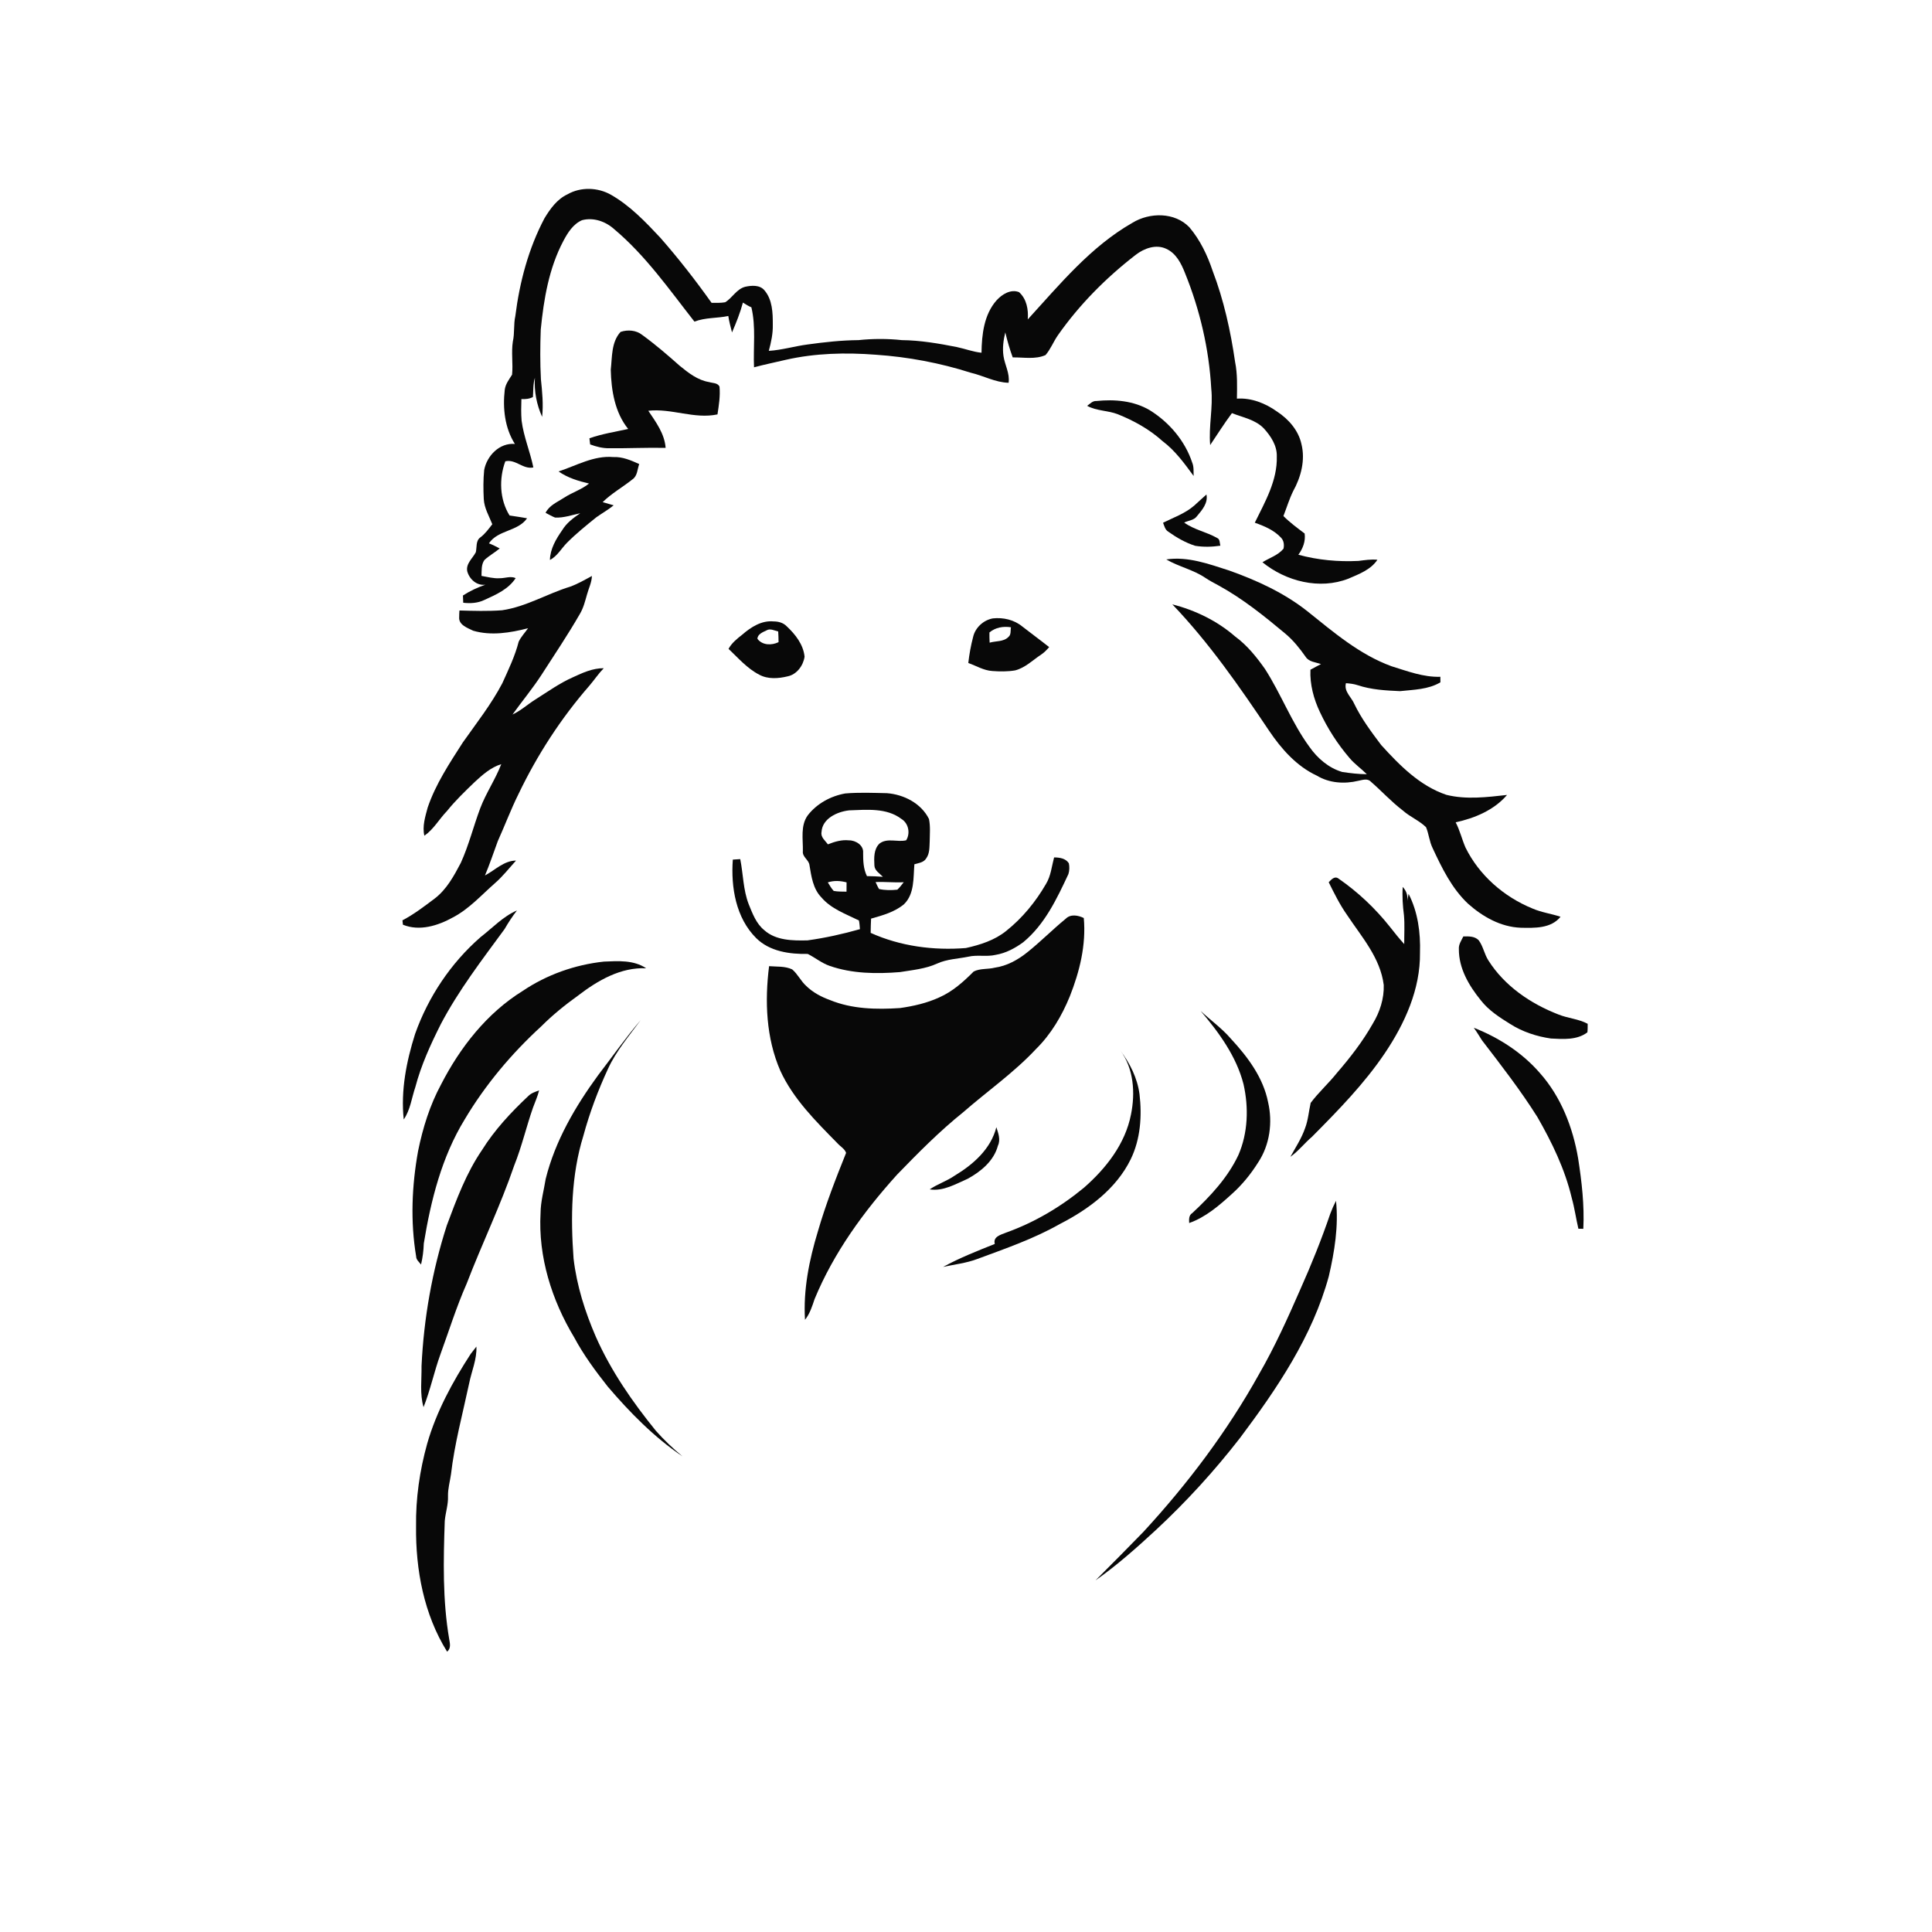 <ns0:svg xmlns:ns0="http://www.w3.org/2000/svg" width="1024pt" height="1024pt" viewBox="0 0 1024 1024" version="1.1">
<ns0:g id="#ffffffff">
<ns0:path fill="#ffffff" opacity="0" d=" M 0.00 0.00 L 1024.00 0.00 L 1024.00 1024.00 L 0.00 1024.00 L 0.00 0.00 M 300.83 102.97 C 295.31 105.52 291.63 110.64 288.58 115.70 C 280.10 131.75 275.39 149.56 273.14 167.50 C 272.14 171.95 272.83 176.56 271.82 181.00 C 270.92 186.82 271.99 192.75 271.41 198.59 C 269.84 201.11 267.90 203.54 267.53 206.60 C 266.40 216.39 267.52 226.82 272.90 235.30 C 264.75 234.60 258.05 241.56 256.62 249.12 C 256.11 254.23 256.15 259.38 256.41 264.51 C 256.66 269.29 259.20 273.50 260.93 277.85 C 259.02 280.30 257.19 282.87 254.69 284.76 C 252.04 286.55 252.83 290.04 252.19 292.71 C 250.48 295.96 246.80 298.80 247.66 302.85 C 248.85 307.06 252.72 310.52 257.27 309.91 C 253.10 311.35 249.08 313.22 245.37 315.63 C 245.41 316.90 245.46 318.19 245.52 319.47 C 249.34 319.91 253.27 319.68 256.78 317.97 C 262.90 315.20 269.54 312.26 273.32 306.41 C 270.58 305.19 267.74 306.50 264.93 306.47 C 261.63 306.71 258.43 305.78 255.21 305.24 C 255.32 302.41 255.01 299.27 256.75 296.83 C 259.23 294.50 262.26 292.88 264.86 290.69 C 262.99 289.71 261.12 288.74 259.15 287.98 C 263.93 280.82 274.46 281.76 279.36 274.70 C 276.28 274.12 273.18 273.71 270.08 273.22 C 264.80 264.78 264.40 253.71 267.84 244.49 C 273.32 243.23 277.21 248.92 282.69 247.75 C 280.98 239.40 277.55 231.47 276.46 222.98 C 276.14 219.16 276.23 215.32 276.35 211.50 C 278.46 211.63 280.56 211.44 282.46 210.44 C 282.70 207.04 282.50 203.54 283.51 200.24 C 283.03 207.33 284.43 214.48 287.34 220.94 C 288.06 214.33 287.38 207.65 286.70 201.05 C 286.23 192.28 286.29 183.48 286.61 174.70 C 288.20 158.57 290.94 142.13 298.62 127.66 C 300.92 123.31 303.80 118.73 308.50 116.70 C 314.57 115.10 320.95 117.35 325.52 121.45 C 342.19 135.44 354.73 153.46 368.07 170.47 C 373.82 168.22 380.07 168.75 386.02 167.48 C 386.44 170.43 387.26 173.30 387.98 176.19 C 390.21 171.03 392.31 165.81 393.76 160.37 C 395.22 161.27 396.65 162.23 398.25 162.88 C 400.74 173.30 399.17 184.09 399.65 194.68 C 405.20 193.18 410.84 192.05 416.44 190.72 C 432.07 187.16 448.26 186.78 464.18 188.01 C 481.27 189.17 498.23 192.36 514.55 197.56 C 521.28 199.13 527.56 202.71 534.58 202.88 C 535.30 197.90 532.58 193.49 531.87 188.70 C 531.25 184.51 531.83 180.24 532.83 176.16 C 533.88 180.65 535.18 185.09 536.76 189.43 C 542.52 189.34 548.74 190.62 554.16 188.19 C 556.84 185.08 558.32 181.15 560.64 177.79 C 572.06 161.48 586.26 147.19 601.99 135.04 C 606.44 131.61 612.70 129.32 618.10 131.86 C 623.38 134.23 626.09 139.67 628.10 144.78 C 635.98 164.23 640.82 185.00 641.99 205.96 C 643.04 215.93 640.53 225.89 641.42 235.89 C 645.24 230.23 648.86 224.44 652.95 218.97 C 658.75 221.26 665.37 222.39 669.88 227.08 C 673.57 231.16 676.91 236.20 676.73 241.94 C 677.09 254.66 670.48 266.00 665.07 277.05 C 670.12 278.81 675.31 281.01 679.01 285.02 C 680.48 286.56 680.72 288.80 680.29 290.82 C 677.41 294.31 672.86 295.66 669.13 298.01 C 681.58 308.13 699.44 312.69 714.72 306.69 C 720.31 304.27 726.53 301.99 730.06 296.69 C 726.67 296.35 723.32 296.89 719.98 297.30 C 709.29 297.83 698.49 296.84 688.16 294.02 C 690.57 290.72 692.04 286.91 691.49 282.77 C 687.61 279.84 683.68 276.96 680.24 273.51 C 681.95 269.12 683.31 264.59 685.38 260.35 C 689.55 252.85 691.92 243.86 689.79 235.37 C 688.21 228.10 682.95 222.13 676.86 218.14 C 670.71 213.74 663.25 210.77 655.59 211.29 C 655.69 204.80 655.92 198.25 654.63 191.86 C 652.24 175.39 648.64 159.03 642.69 143.47 C 639.93 135.22 636.08 127.18 630.43 120.50 C 622.69 112.37 609.36 112.48 600.21 118.09 C 578.07 130.73 561.70 150.74 544.74 169.29 C 545.15 164.12 544.15 158.41 540.10 154.83 C 535.68 153.12 531.10 155.99 528.20 159.18 C 521.53 166.72 520.36 177.30 520.22 186.96 C 515.74 186.50 511.51 184.86 507.13 183.94 C 497.50 182.04 487.79 180.38 477.96 180.27 C 470.35 179.46 462.65 179.47 455.04 180.27 C 445.99 180.35 436.99 181.34 428.04 182.58 C 421.14 183.48 414.44 185.54 407.48 185.96 C 408.72 181.42 409.72 176.76 409.60 172.03 C 409.62 165.81 409.42 158.83 405.16 153.86 C 402.70 150.94 398.44 151.26 395.08 151.97 C 390.42 153.11 388.22 157.86 384.34 160.21 C 381.96 160.63 379.54 160.50 377.15 160.51 C 368.66 148.58 359.65 137.01 349.99 126.00 C 342.08 117.56 333.97 109.03 323.84 103.24 C 316.91 99.29 307.81 98.97 300.83 102.97 M 328.91 175.92 C 323.95 181.36 324.49 189.17 323.72 195.99 C 323.97 206.89 325.89 218.66 332.95 227.36 C 326.08 228.88 319.06 229.94 312.41 232.31 C 312.54 233.39 312.67 234.47 312.79 235.55 C 316.06 236.76 319.48 237.66 322.99 237.57 C 332.93 237.68 342.86 237.17 352.80 237.39 C 352.25 229.88 347.65 223.73 343.62 217.71 C 355.92 216.31 368.02 222.27 380.28 219.64 C 381.02 214.76 381.82 209.84 381.35 204.89 C 380.30 202.82 377.72 203.11 375.82 202.50 C 369.78 201.52 364.83 197.60 360.22 193.84 C 353.82 188.16 347.32 182.55 340.39 177.52 C 337.20 174.96 332.67 174.64 328.91 175.92 M 576.21 215.10 C 581.25 217.87 587.21 217.50 592.49 219.57 C 601.09 223.02 609.31 227.59 616.21 233.84 C 622.88 238.83 627.77 245.64 632.65 252.28 C 632.55 249.94 632.84 247.51 631.93 245.29 C 628.12 233.69 619.74 223.85 609.43 217.44 C 600.90 212.38 590.79 211.56 581.11 212.54 C 579.07 212.40 577.72 214.05 576.21 215.10 M 296.05 249.87 C 300.88 253.26 306.52 254.96 312.20 256.29 C 308.22 259.52 303.22 261.01 298.97 263.80 C 295.44 266.13 291.14 267.79 289.17 271.81 C 290.85 272.64 292.46 273.66 294.23 274.33 C 298.77 274.54 303.14 272.97 307.53 272.03 C 303.90 274.50 300.28 277.17 297.98 281.00 C 294.70 285.69 291.61 290.91 291.47 296.80 C 295.41 294.78 297.54 290.65 300.59 287.60 C 305.44 282.75 310.78 278.43 316.12 274.13 C 319.15 272.00 322.38 270.17 325.26 267.83 C 323.31 267.26 321.36 266.69 319.42 266.14 C 324.16 261.47 330.02 258.24 335.18 254.10 C 337.89 252.29 337.78 248.74 338.79 245.96 C 334.44 243.99 329.90 242.01 325.01 242.25 C 314.70 241.36 305.53 246.78 296.05 249.87 M 632.94 267.99 C 628.15 272.15 622.06 274.27 616.45 277.06 C 617.10 278.76 617.52 280.77 619.21 281.80 C 623.58 284.91 628.31 287.64 633.44 289.28 C 637.86 290.01 642.38 289.89 646.81 289.23 C 646.41 287.77 646.72 285.73 645.00 285.09 C 639.43 281.91 632.89 280.79 627.64 276.97 C 629.88 275.86 632.82 275.80 634.39 273.61 C 637.12 270.32 640.34 266.72 639.45 262.09 C 637.23 264.00 635.14 266.06 632.94 267.99 M 618.15 296.51 C 624.71 300.35 632.39 301.92 638.73 306.19 C 640.97 307.69 643.35 308.97 645.73 310.23 C 658.56 317.24 669.99 326.44 681.17 335.78 C 685.39 339.29 688.84 343.61 691.99 348.08 C 693.74 350.87 697.34 350.96 700.15 351.98 C 698.26 352.94 696.41 353.96 694.56 354.97 C 694.21 362.76 696.29 370.48 699.62 377.48 C 703.71 386.21 708.98 394.41 715.26 401.73 C 717.96 404.97 721.47 407.36 724.44 410.34 C 720.08 410.33 715.73 409.81 711.44 409.17 C 704.26 407.09 698.27 401.90 694.04 395.87 C 684.62 383.03 679.05 367.94 670.48 354.59 C 665.97 348.19 661.00 342.01 654.64 337.34 C 645.12 329.05 633.54 323.46 621.36 320.31 C 640.86 340.70 657.00 363.96 672.66 387.33 C 679.17 396.98 687.26 406.15 698.00 411.13 C 704.53 415.08 712.62 415.61 719.92 413.84 C 722.07 413.43 724.80 412.40 726.56 414.29 C 732.31 419.28 737.45 424.96 743.53 429.58 C 747.31 432.95 752.20 434.90 755.82 438.42 C 757.34 442.01 757.58 446.08 759.37 449.62 C 764.27 460.12 769.49 470.88 778.05 478.95 C 785.81 485.86 795.40 491.33 806.01 491.72 C 813.30 491.88 822.07 492.19 827.12 485.90 C 822.21 484.27 817.01 483.61 812.25 481.53 C 797.11 475.36 783.93 463.89 776.70 449.12 C 774.83 444.75 773.75 440.07 771.53 435.84 C 781.67 433.64 791.87 429.38 798.77 421.34 C 788.15 422.51 777.13 423.90 766.61 421.28 C 752.53 416.54 741.80 405.61 732.05 394.87 C 726.83 387.94 721.58 380.93 717.80 373.08 C 716.22 369.35 712.24 366.60 713.37 362.10 C 715.47 362.26 717.58 362.49 719.60 363.16 C 726.82 365.57 734.50 365.99 742.04 366.32 C 749.26 365.53 757.04 365.49 763.45 361.64 C 763.45 360.66 763.43 359.68 763.42 358.71 C 754.48 359.01 745.96 355.73 737.55 353.13 C 720.67 346.99 706.82 335.09 692.99 324.01 C 680.65 314.24 666.19 307.61 651.44 302.37 C 640.68 298.93 629.65 294.81 618.15 296.51 M 302.19 310.95 C 289.99 314.67 278.83 321.62 266.05 323.46 C 258.55 324.01 251.03 323.78 243.52 323.57 C 243.43 324.73 243.38 325.89 243.38 327.05 C 242.99 331.22 247.79 332.81 250.82 334.30 C 260.34 337.07 270.46 335.40 279.88 332.98 C 278.24 335.35 276.18 337.47 274.92 340.09 C 272.96 347.77 269.49 354.93 266.24 362.13 C 260.39 373.28 252.57 383.22 245.33 393.48 C 238.28 404.49 230.91 415.55 226.68 428.01 C 225.39 432.84 223.75 437.92 224.92 442.95 C 229.88 439.53 232.77 434.12 236.90 429.87 C 241.33 424.34 246.47 419.44 251.55 414.52 C 255.73 410.67 260.13 406.72 265.68 405.02 C 262.57 413.10 257.58 420.33 254.51 428.45 C 250.93 438.02 248.48 448.01 244.24 457.33 C 240.59 464.27 236.72 471.44 230.35 476.28 C 224.87 480.39 219.40 484.61 213.31 487.79 C 213.37 488.37 213.50 489.54 213.56 490.12 C 222.39 493.72 232.18 490.63 240.12 486.21 C 248.63 481.75 255.08 474.48 262.21 468.21 C 266.40 464.60 269.80 460.20 273.51 456.12 C 267.10 456.18 262.40 461.17 257.04 464.02 C 259.57 458.06 261.58 451.91 263.83 445.84 C 267.57 437.57 270.75 429.05 274.79 420.90 C 284.72 400.17 297.32 380.70 312.44 363.37 C 315.02 360.35 317.22 357.02 320.00 354.17 C 314.23 354.12 308.88 356.53 303.76 358.92 C 296.65 362.04 290.34 366.61 283.80 370.72 C 279.69 373.30 276.07 376.64 271.64 378.71 C 276.65 371.73 282.16 365.10 286.87 357.89 C 293.80 347.12 300.96 336.50 307.35 325.39 C 309.24 322.22 310.12 318.62 311.12 315.11 C 312.00 311.83 313.64 308.72 313.72 305.27 C 309.96 307.33 306.23 309.48 302.19 310.95 M 526.26 327.76 C 521.25 328.64 516.86 332.68 515.75 337.68 C 514.57 342.18 513.74 346.77 513.22 351.40 C 517.43 352.89 521.40 355.38 525.95 355.65 C 529.98 355.95 534.06 355.99 538.05 355.32 C 543.39 353.94 547.35 349.90 551.83 346.94 C 553.47 345.89 554.78 344.43 556.08 342.99 C 551.39 339.25 546.54 335.73 541.82 332.04 C 537.53 328.49 531.72 327.17 526.26 327.76 M 393.41 336.38 C 390.65 338.54 387.85 340.77 386.14 343.91 C 391.28 348.77 396.01 354.29 402.40 357.59 C 406.98 360.08 412.50 359.68 417.40 358.49 C 422.30 357.53 425.76 352.77 426.44 348.06 C 425.81 341.64 421.54 336.19 416.94 331.92 C 415.14 330.06 412.53 329.35 410.01 329.37 C 403.69 328.73 397.97 332.40 393.41 336.38 M 447.99 420.55 C 440.29 421.92 432.95 425.91 428.12 432.15 C 424.16 437.66 425.67 444.77 425.54 451.09 C 425.12 454.25 428.76 455.68 429.05 458.63 C 430.04 464.58 430.93 471.12 435.35 475.63 C 440.53 481.74 448.29 484.41 455.24 487.86 C 455.59 489.37 455.63 490.93 455.78 492.48 C 446.66 495.06 437.38 497.13 428.00 498.42 C 420.19 498.60 411.22 498.53 405.06 492.99 C 400.76 489.50 398.83 484.15 396.81 479.20 C 393.86 471.57 393.94 463.27 392.34 455.35 C 391.02 455.42 389.71 455.51 388.41 455.61 C 387.34 470.24 390.01 486.52 400.83 497.25 C 407.96 504.30 418.51 505.78 428.11 505.60 C 432.08 507.58 435.56 510.52 439.80 511.96 C 451.70 516.09 464.54 516.23 476.97 515.23 C 483.62 514.14 490.52 513.54 496.72 510.70 C 501.90 508.33 507.70 508.20 513.21 507.07 C 517.99 505.94 522.96 507.24 527.75 506.09 C 533.11 505.19 538.01 502.57 542.35 499.39 C 553.74 490.01 560.16 476.35 566.28 463.27 C 566.85 461.43 566.91 459.43 566.51 457.56 C 564.84 454.91 561.55 454.47 558.69 454.45 C 557.42 459.19 557.01 464.26 554.38 468.54 C 548.94 477.96 541.89 486.57 533.37 493.36 C 527.23 498.36 519.53 500.79 511.92 502.48 C 494.82 503.85 477.17 501.54 461.47 494.44 C 461.51 491.92 461.55 489.40 461.69 486.89 C 467.80 485.15 474.20 483.41 479.16 479.24 C 484.76 473.77 484.05 465.26 484.64 458.08 C 486.87 457.43 489.65 457.15 490.93 454.92 C 492.81 452.31 492.59 449.00 492.76 445.96 C 492.81 442.01 493.18 438.00 492.38 434.10 C 488.29 425.79 479.02 421.06 470.05 420.40 C 462.70 420.24 455.33 419.93 447.99 420.55 M 704.24 467.60 C 707.19 473.54 710.14 479.53 713.98 484.97 C 721.70 496.58 731.61 507.68 733.41 522.06 C 733.65 529.28 731.32 536.45 727.59 542.58 C 722.29 551.96 715.67 560.50 708.64 568.63 C 704.25 574.16 698.93 578.89 694.69 584.55 C 693.66 589.01 693.37 593.65 691.72 597.95 C 689.85 603.37 686.68 608.16 683.93 613.14 C 688.22 610.08 691.45 605.86 695.44 602.46 C 709.26 588.53 723.10 574.40 734.09 558.07 C 744.60 542.40 752.86 524.23 752.62 505.01 C 752.97 494.33 751.50 483.37 746.58 473.75 C 746.42 474.69 746.09 476.56 745.92 477.49 C 746.22 474.62 745.41 472.16 743.48 470.10 C 743.14 475.10 743.49 480.14 744.13 485.11 C 744.58 490.19 744.23 495.29 744.27 500.39 C 741.60 497.47 739.14 494.37 736.70 491.26 C 728.91 481.43 719.68 472.72 709.36 465.61 C 707.31 464.15 705.57 466.27 704.24 467.60 M 254.68 496.72 C 238.95 510.44 226.96 528.38 220.00 548.04 C 215.39 562.61 212.36 578.03 213.99 593.34 C 217.51 588.23 218.19 581.90 220.15 576.14 C 223.22 564.50 228.24 553.54 233.63 542.82 C 243.07 524.86 255.49 508.73 267.44 492.42 C 269.41 488.99 271.58 485.69 274.00 482.56 C 266.57 485.76 260.99 491.85 254.68 496.72 M 564.86 486.95 C 557.91 492.63 551.60 499.06 544.59 504.66 C 539.57 508.71 533.70 511.98 527.24 512.89 C 523.57 513.83 519.49 513.17 516.07 514.93 C 510.69 520.34 504.86 525.56 497.80 528.66 C 491.24 531.67 484.14 533.28 477.02 534.29 C 464.57 535.11 451.66 534.86 439.96 530.07 C 435.35 528.39 430.90 526.07 427.37 522.62 C 424.47 520.03 422.86 516.33 419.89 513.81 C 416.08 511.99 411.72 512.43 407.63 512.09 C 405.30 530.63 406.02 550.11 413.56 567.46 C 420.47 582.54 432.47 594.34 443.92 606.01 C 445.40 607.68 447.71 608.87 448.45 611.05 C 442.95 624.74 437.58 638.53 433.48 652.72 C 428.89 667.82 425.68 683.68 426.67 699.52 C 429.23 696.31 430.46 692.39 431.74 688.56 C 441.89 663.97 457.76 642.17 475.51 622.53 C 486.68 611.00 498.00 599.55 510.53 589.49 C 523.34 578.31 537.41 568.52 549.06 556.05 C 557.05 548.19 562.85 538.36 567.05 528.02 C 572.25 514.89 575.72 500.78 574.43 486.57 C 571.47 485.11 567.44 484.34 564.86 486.95 M 775.59 496.34 C 774.57 498.47 773.04 500.56 773.23 503.05 C 773.16 513.27 778.59 522.46 784.85 530.16 C 788.97 535.49 794.73 539.18 800.37 542.70 C 806.89 546.85 814.39 549.34 822.02 550.43 C 828.50 550.77 835.86 551.35 841.34 547.17 C 841.56 545.66 841.46 544.13 841.50 542.63 C 836.67 540.03 831.05 539.74 826.01 537.70 C 811.26 532.00 797.43 522.58 788.87 509.04 C 786.71 505.69 786.12 501.56 783.74 498.36 C 781.63 496.15 778.39 496.26 775.59 496.34 M 277.04 525.21 C 258.05 536.97 243.85 555.15 233.75 574.83 C 227.82 585.79 224.10 597.82 221.61 609.99 C 218.28 628.39 217.47 647.40 220.56 665.91 C 220.58 667.73 222.14 668.90 223.16 670.23 C 224.03 666.56 224.50 662.83 224.62 659.07 C 228.35 636.25 234.10 613.24 246.29 593.33 C 257.23 574.92 271.16 558.38 286.93 543.93 C 292.96 537.89 299.62 532.53 306.54 527.56 C 316.87 519.64 329.01 512.59 342.49 513.21 C 335.87 508.74 327.65 509.35 320.06 509.67 C 304.75 511.32 289.82 516.59 277.04 525.21 M 636.36 535.81 C 646.06 547.24 655.30 559.85 659.08 574.60 C 661.90 586.99 661.48 600.45 656.37 612.21 C 650.71 624.19 641.54 634.01 631.94 642.95 C 630.06 644.12 630.18 646.28 630.29 648.23 C 639.00 645.16 646.14 638.99 652.87 632.87 C 658.36 627.97 663.03 622.22 666.92 615.99 C 673.01 606.76 674.60 594.92 672.12 584.23 C 669.56 571.18 661.31 560.18 652.47 550.63 C 647.69 545.06 641.69 540.79 636.36 535.81 M 316.96 569.96 C 304.84 586.56 294.23 604.73 289.23 624.83 C 288.28 630.86 286.55 636.81 286.51 642.95 C 285.19 666.09 292.45 689.13 304.32 708.82 C 309.30 718.13 315.58 726.65 322.12 734.92 C 333.86 748.67 346.71 761.76 361.76 771.92 C 356.72 767.76 351.96 763.24 347.63 758.35 C 335.19 743.02 323.80 726.59 315.79 708.47 C 310.07 695.26 305.66 681.38 304.00 667.04 C 302.42 645.29 302.69 622.99 309.20 601.98 C 312.51 589.78 316.96 577.92 322.27 566.46 C 326.61 556.99 333.45 549.05 339.55 540.71 C 331.54 550.08 324.46 560.19 316.96 569.96 M 781.14 544.73 C 782.70 546.89 784.08 549.18 785.52 551.44 C 795.70 564.69 805.96 577.93 814.87 592.09 C 822.60 605.55 829.44 619.70 833.04 634.87 C 834.55 640.26 835.30 645.81 836.58 651.25 C 837.44 651.28 838.30 651.29 839.19 651.29 C 839.81 638.78 838.36 626.30 836.44 613.96 C 833.65 597.56 827.38 581.35 816.22 568.79 C 806.85 557.94 794.41 549.95 781.14 544.73 M 593.70 556.64 C 600.94 566.26 601.78 579.28 599.44 590.73 C 596.41 606.29 586.19 619.31 574.50 629.52 C 562.20 639.69 548.25 647.94 533.20 653.32 C 530.45 654.44 526.21 655.46 527.26 659.31 C 517.98 663.03 508.65 666.68 499.87 671.49 C 505.94 670.15 512.18 669.50 518.04 667.27 C 532.87 661.78 547.95 656.59 561.75 648.74 C 576.94 640.98 591.62 630.10 599.29 614.45 C 604.48 603.81 605.33 591.56 603.97 579.96 C 602.84 571.40 598.85 563.47 593.70 556.64 M 279.99 580.94 C 270.84 589.55 262.15 598.84 255.47 609.55 C 247.12 621.75 241.97 635.70 236.83 649.46 C 229.06 673.57 224.63 698.71 223.42 724.00 C 223.55 731.25 222.41 738.74 224.49 745.82 C 228.14 736.66 230.10 726.94 233.48 717.69 C 238.02 705.21 241.97 692.51 247.34 680.36 C 255.41 659.33 265.27 639.01 272.56 617.69 C 276.55 607.73 278.96 597.22 282.49 587.10 C 283.59 584.05 284.97 581.10 285.73 577.94 C 283.70 578.67 281.55 579.35 279.99 580.94 M 505.98 623.12 C 501.82 626.01 496.92 627.55 492.75 630.40 C 500.00 631.51 506.50 627.55 512.89 624.78 C 519.90 620.95 526.78 615.28 528.91 607.25 C 530.44 604.02 529.10 600.58 528.09 597.45 C 525.18 608.98 515.80 617.23 505.98 623.12 M 705.07 643.31 C 700.45 656.86 695.11 670.15 689.27 683.22 C 682.58 698.52 675.71 713.78 667.36 728.26 C 650.51 758.58 629.49 786.48 605.99 811.96 C 597.59 820.57 589.16 829.15 580.63 837.64 C 592.09 829.60 602.54 820.27 612.80 810.79 C 628.88 795.83 643.73 779.55 657.20 762.19 C 676.80 736.09 695.63 708.29 704.30 676.43 C 707.33 663.38 709.52 649.86 708.11 636.45 C 706.96 638.67 705.95 640.97 705.07 643.31 M 249.46 717.63 C 239.86 732.44 231.29 748.15 226.41 765.20 C 222.45 779.43 220.31 794.21 220.52 808.99 C 220.26 832.00 224.67 855.67 236.98 875.42 C 239.11 873.69 238.50 871.05 238.08 868.73 C 234.54 848.07 235.01 827.02 235.73 806.15 C 236.11 801.74 237.63 797.48 237.45 793.01 C 237.35 789.07 238.48 785.27 239.03 781.41 C 240.91 765.16 245.22 749.35 248.62 733.39 C 249.90 726.83 252.83 720.50 252.50 713.72 C 251.47 715.00 250.45 716.30 249.46 717.63 Z" />
<ns0:path fill="#ffffff" opacity="0" d=" M 524.42 335.22 C 527.63 332.52 531.76 331.84 535.84 332.47 C 535.48 334.18 536.03 336.35 534.50 337.59 C 531.91 340.27 527.84 339.63 524.53 340.63 C 524.44 338.82 524.39 337.02 524.42 335.22 Z" />
<ns0:path fill="#ffffff" opacity="0" d=" M 401.46 338.61 C 401.45 336.17 404.34 335.03 406.22 334.14 C 408.23 332.91 410.42 334.24 412.46 334.69 C 412.59 336.57 412.63 338.46 412.65 340.36 C 408.98 342.13 404.12 342.09 401.46 338.61 Z" />
<ns0:path fill="#ffffff" opacity="0" d=" M 435.42 441.03 C 435.79 433.79 443.81 430.19 450.12 429.50 C 459.45 429.19 469.93 428.06 477.84 434.10 C 481.56 436.42 482.59 441.70 480.29 445.37 C 475.66 446.51 470.25 443.93 466.15 447.11 C 463.04 450.06 463.25 454.79 463.45 458.74 C 463.56 461.45 466.26 462.94 467.96 464.72 C 465.14 464.47 462.32 464.42 459.50 464.36 C 457.60 460.52 457.47 456.24 457.47 452.05 C 457.86 448.05 453.55 445.36 449.96 445.40 C 446.09 444.99 442.34 446.10 438.79 447.53 C 437.40 445.53 434.90 443.78 435.42 441.03 Z" />
<ns0:path fill="#ffffff" opacity="0" d=" M 438.76 467.68 C 442.03 466.61 445.41 466.81 448.70 467.67 C 448.72 469.31 448.70 470.95 448.67 472.60 C 446.40 472.55 444.12 472.63 441.88 472.21 C 440.62 470.86 439.74 469.22 438.76 467.68 Z" />
<ns0:path fill="#ffffff" opacity="0" d=" M 464.08 467.51 C 469.05 467.27 474.02 467.88 479.00 467.59 C 477.91 468.94 476.90 470.39 475.60 471.55 C 472.38 471.88 469.07 471.91 465.91 471.19 C 465.18 470.01 464.65 468.75 464.08 467.51 Z" />
</ns0:g>
<ns0:g id="#080808ff">
<ns0:path fill="#080808" opacity="1.00" d=" M 300.83 102.97 C 307.81 98.97 316.91 99.29 323.84 103.24 C 333.97 109.03 342.08 117.56 349.99 126.00 C 359.65 137.01 368.66 148.58 377.15 160.51 C 379.54 160.50 381.96 160.63 384.34 160.21 C 388.22 157.86 390.42 153.11 395.08 151.97 C 398.44 151.26 402.70 150.94 405.16 153.86 C 409.42 158.83 409.62 165.81 409.60 172.03 C 409.72 176.76 408.72 181.42 407.48 185.96 C 414.44 185.54 421.14 183.48 428.04 182.58 C 436.99 181.34 445.99 180.35 455.04 180.27 C 462.65 179.47 470.35 179.46 477.96 180.27 C 487.79 180.38 497.50 182.04 507.13 183.94 C 511.51 184.86 515.74 186.50 520.22 186.96 C 520.36 177.30 521.53 166.72 528.20 159.18 C 531.10 155.99 535.68 153.12 540.10 154.83 C 544.15 158.41 545.15 164.12 544.74 169.29 C 561.70 150.74 578.07 130.73 600.21 118.09 C 609.36 112.48 622.69 112.37 630.43 120.50 C 636.08 127.18 639.93 135.22 642.69 143.47 C 648.64 159.03 652.24 175.39 654.63 191.86 C 655.92 198.25 655.69 204.80 655.59 211.29 C 663.25 210.77 670.71 213.74 676.86 218.14 C 682.95 222.13 688.21 228.10 689.79 235.37 C 691.92 243.86 689.55 252.85 685.38 260.35 C 683.31 264.59 681.95 269.12 680.24 273.51 C 683.68 276.96 687.61 279.84 691.49 282.77 C 692.04 286.91 690.57 290.72 688.16 294.02 C 698.49 296.84 709.29 297.83 719.98 297.30 C 723.32 296.89 726.67 296.35 730.06 296.69 C 726.53 301.99 720.31 304.27 714.72 306.69 C 699.44 312.69 681.58 308.13 669.13 298.01 C 672.86 295.66 677.41 294.31 680.29 290.82 C 680.72 288.80 680.48 286.56 679.01 285.02 C 675.31 281.01 670.12 278.81 665.07 277.05 C 670.48 266.00 677.09 254.66 676.73 241.94 C 676.91 236.20 673.57 231.16 669.88 227.08 C 665.37 222.39 658.75 221.26 652.95 218.97 C 648.86 224.44 645.24 230.23 641.42 235.89 C 640.53 225.89 643.04 215.93 641.99 205.96 C 640.82 185.00 635.98 164.23 628.10 144.78 C 626.09 139.67 623.38 134.23 618.10 131.86 C 612.70 129.32 606.44 131.61 601.99 135.04 C 586.26 147.19 572.06 161.48 560.64 177.79 C 558.32 181.15 556.84 185.08 554.16 188.19 C 548.74 190.62 542.52 189.34 536.76 189.43 C 535.18 185.09 533.88 180.65 532.83 176.16 C 531.83 180.24 531.25 184.51 531.87 188.70 C 532.58 193.49 535.30 197.90 534.58 202.88 C 527.56 202.71 521.28 199.13 514.55 197.56 C 498.23 192.36 481.27 189.17 464.18 188.01 C 448.26 186.78 432.07 187.16 416.44 190.72 C 410.84 192.05 405.20 193.18 399.65 194.68 C 399.17 184.09 400.74 173.30 398.25 162.88 C 396.65 162.23 395.22 161.27 393.76 160.37 C 392.31 165.81 390.21 171.03 387.98 176.19 C 387.26 173.30 386.44 170.43 386.02 167.48 C 380.07 168.75 373.82 168.22 368.07 170.47 C 354.73 153.46 342.19 135.44 325.52 121.45 C 320.95 117.35 314.57 115.10 308.50 116.70 C 303.80 118.73 300.92 123.31 298.62 127.66 C 290.94 142.13 288.20 158.57 286.61 174.70 C 286.29 183.48 286.23 192.28 286.70 201.05 C 287.38 207.65 288.06 214.33 287.34 220.94 C 284.43 214.48 283.03 207.33 283.51 200.24 C 282.50 203.54 282.70 207.04 282.46 210.44 C 280.56 211.44 278.46 211.63 276.35 211.50 C 276.23 215.32 276.14 219.16 276.46 222.98 C 277.55 231.47 280.98 239.40 282.69 247.75 C 277.21 248.92 273.32 243.23 267.84 244.49 C 264.40 253.71 264.80 264.78 270.08 273.22 C 273.18 273.71 276.28 274.12 279.36 274.70 C 274.46 281.76 263.93 280.82 259.15 287.98 C 261.12 288.74 262.99 289.71 264.86 290.69 C 262.26 292.88 259.23 294.50 256.75 296.83 C 255.01 299.27 255.32 302.41 255.21 305.24 C 258.43 305.78 261.63 306.71 264.93 306.47 C 267.74 306.50 270.58 305.19 273.32 306.41 C 269.54 312.26 262.90 315.20 256.78 317.97 C 253.27 319.68 249.34 319.91 245.52 319.47 C 245.46 318.19 245.41 316.90 245.37 315.63 C 249.08 313.22 253.10 311.35 257.27 309.91 C 252.72 310.52 248.85 307.06 247.66 302.85 C 246.80 298.80 250.48 295.96 252.19 292.71 C 252.83 290.04 252.04 286.55 254.69 284.76 C 257.19 282.87 259.02 280.30 260.93 277.85 C 259.20 273.50 256.66 269.29 256.41 264.51 C 256.15 259.38 256.11 254.23 256.62 249.12 C 258.05 241.56 264.75 234.60 272.90 235.30 C 267.52 226.82 266.40 216.39 267.53 206.60 C 267.90 203.54 269.84 201.11 271.41 198.59 C 271.99 192.75 270.92 186.82 271.82 181.00 C 272.83 176.56 272.14 171.95 273.14 167.50 C 275.39 149.56 280.10 131.75 288.58 115.70 C 291.63 110.64 295.31 105.52 300.83 102.97 Z" />
<ns0:path fill="#080808" opacity="1.00" d=" M 328.91 175.92 C 332.67 174.64 337.20 174.96 340.39 177.52 C 347.32 182.55 353.82 188.16 360.22 193.84 C 364.83 197.60 369.78 201.52 375.82 202.50 C 377.72 203.11 380.30 202.82 381.35 204.89 C 381.82 209.84 381.02 214.76 380.28 219.64 C 368.02 222.27 355.92 216.31 343.62 217.71 C 347.65 223.73 352.25 229.88 352.80 237.39 C 342.86 237.17 332.93 237.68 322.99 237.57 C 319.48 237.66 316.06 236.76 312.79 235.55 C 312.67 234.47 312.54 233.39 312.41 232.31 C 319.06 229.94 326.08 228.88 332.95 227.36 C 325.89 218.66 323.97 206.89 323.72 195.99 C 324.49 189.17 323.95 181.36 328.91 175.92 Z" />
<ns0:path fill="#080808" opacity="1.00" d=" M 576.21 215.10 C 577.72 214.05 579.07 212.40 581.11 212.54 C 590.79 211.56 600.90 212.38 609.43 217.44 C 619.74 223.85 628.12 233.69 631.93 245.29 C 632.84 247.51 632.55 249.94 632.65 252.28 C 627.77 245.64 622.88 238.83 616.21 233.84 C 609.31 227.59 601.09 223.02 592.49 219.57 C 587.21 217.50 581.25 217.87 576.21 215.10 Z" />
<ns0:path fill="#080808" opacity="1.00" d=" M 296.05 249.87 C 305.53 246.78 314.70 241.36 325.01 242.25 C 329.90 242.01 334.44 243.99 338.79 245.96 C 337.78 248.74 337.89 252.29 335.18 254.10 C 330.02 258.24 324.16 261.47 319.42 266.14 C 321.36 266.69 323.31 267.26 325.26 267.83 C 322.38 270.17 319.15 272.00 316.12 274.13 C 310.78 278.43 305.44 282.75 300.59 287.60 C 297.54 290.65 295.41 294.78 291.47 296.80 C 291.61 290.91 294.70 285.69 297.98 281.00 C 300.28 277.17 303.90 274.50 307.53 272.03 C 303.14 272.97 298.77 274.54 294.23 274.33 C 292.46 273.66 290.85 272.64 289.17 271.81 C 291.14 267.79 295.44 266.13 298.97 263.80 C 303.22 261.01 308.22 259.52 312.20 256.29 C 306.52 254.96 300.88 253.26 296.05 249.87 Z" />
<ns0:path fill="#080808" opacity="1.00" d=" M 632.94 267.99 C 635.14 266.06 637.23 264.00 639.45 262.09 C 640.34 266.72 637.12 270.32 634.39 273.61 C 632.82 275.80 629.88 275.86 627.64 276.97 C 632.89 280.79 639.43 281.91 645.00 285.09 C 646.72 285.73 646.41 287.77 646.81 289.23 C 642.38 289.89 637.86 290.01 633.44 289.28 C 628.31 287.64 623.58 284.91 619.21 281.80 C 617.52 280.77 617.10 278.76 616.45 277.06 C 622.06 274.27 628.15 272.15 632.94 267.99 Z" />
<ns0:path fill="#080808" opacity="1.00" d=" M 618.15 296.51 C 629.65 294.81 640.68 298.93 651.44 302.37 C 666.19 307.61 680.65 314.24 692.99 324.01 C 706.82 335.09 720.67 346.99 737.55 353.13 C 745.96 355.73 754.48 359.01 763.42 358.71 C 763.43 359.68 763.45 360.66 763.45 361.64 C 757.04 365.49 749.26 365.53 742.04 366.32 C 734.50 365.99 726.82 365.57 719.60 363.16 C 717.58 362.49 715.47 362.26 713.37 362.10 C 712.24 366.60 716.22 369.35 717.80 373.08 C 721.58 380.93 726.83 387.94 732.05 394.87 C 741.80 405.61 752.53 416.54 766.61 421.28 C 777.13 423.90 788.15 422.51 798.77 421.34 C 791.87 429.38 781.67 433.64 771.53 435.84 C 773.75 440.07 774.83 444.75 776.70 449.12 C 783.93 463.89 797.11 475.36 812.25 481.53 C 817.01 483.61 822.21 484.27 827.12 485.90 C 822.07 492.19 813.30 491.88 806.01 491.72 C 795.40 491.33 785.81 485.86 778.05 478.95 C 769.49 470.88 764.27 460.12 759.37 449.62 C 757.58 446.08 757.34 442.01 755.82 438.42 C 752.20 434.90 747.31 432.95 743.53 429.58 C 737.45 424.96 732.31 419.28 726.56 414.29 C 724.80 412.40 722.07 413.43 719.92 413.84 C 712.62 415.61 704.53 415.08 698.00 411.13 C 687.26 406.15 679.17 396.98 672.66 387.33 C 657.00 363.96 640.86 340.70 621.36 320.31 C 633.54 323.46 645.12 329.05 654.64 337.34 C 661.00 342.01 665.97 348.19 670.48 354.59 C 679.05 367.94 684.62 383.03 694.04 395.87 C 698.27 401.90 704.26 407.09 711.44 409.17 C 715.73 409.81 720.08 410.33 724.44 410.34 C 721.47 407.36 717.96 404.97 715.26 401.73 C 708.98 394.41 703.71 386.21 699.62 377.48 C 696.29 370.48 694.21 362.76 694.56 354.97 C 696.41 353.96 698.26 352.94 700.15 351.98 C 697.34 350.96 693.74 350.87 691.99 348.08 C 688.84 343.61 685.39 339.29 681.17 335.78 C 669.99 326.44 658.56 317.24 645.73 310.23 C 643.35 308.97 640.97 307.69 638.73 306.19 C 632.39 301.92 624.71 300.35 618.15 296.51 Z" />
<ns0:path fill="#080808" opacity="1.00" d=" M 302.19 310.95 C 306.23 309.48 309.96 307.33 313.72 305.27 C 313.64 308.72 312.00 311.83 311.12 315.11 C 310.12 318.62 309.24 322.22 307.35 325.39 C 300.96 336.50 293.80 347.12 286.87 357.89 C 282.16 365.10 276.65 371.73 271.64 378.71 C 276.07 376.64 279.69 373.30 283.80 370.72 C 290.34 366.61 296.65 362.04 303.76 358.92 C 308.88 356.53 314.23 354.12 320.00 354.17 C 317.22 357.02 315.02 360.35 312.44 363.37 C 297.32 380.70 284.72 400.17 274.79 420.90 C 270.75 429.05 267.57 437.57 263.83 445.84 C 261.58 451.91 259.57 458.06 257.04 464.02 C 262.40 461.17 267.10 456.18 273.51 456.12 C 269.80 460.20 266.40 464.60 262.21 468.21 C 255.08 474.48 248.63 481.75 240.12 486.21 C 232.18 490.63 222.39 493.72 213.56 490.12 C 213.50 489.54 213.37 488.37 213.31 487.79 C 219.40 484.61 224.87 480.39 230.35 476.28 C 236.72 471.44 240.59 464.27 244.24 457.33 C 248.48 448.01 250.93 438.02 254.51 428.45 C 257.58 420.33 262.57 413.10 265.68 405.02 C 260.13 406.72 255.73 410.67 251.55 414.52 C 246.47 419.44 241.33 424.34 236.90 429.87 C 232.77 434.12 229.88 439.53 224.92 442.95 C 223.75 437.92 225.39 432.84 226.68 428.01 C 230.91 415.55 238.28 404.49 245.33 393.48 C 252.57 383.22 260.39 373.28 266.24 362.13 C 269.49 354.93 272.96 347.77 274.92 340.09 C 276.18 337.47 278.24 335.35 279.88 332.98 C 270.46 335.40 260.34 337.07 250.82 334.30 C 247.79 332.81 242.99 331.22 243.38 327.05 C 243.38 325.89 243.43 324.73 243.52 323.57 C 251.03 323.78 258.55 324.01 266.05 323.46 C 278.83 321.62 289.99 314.67 302.19 310.95 Z" />
<ns0:path fill="#080808" opacity="1.00" d=" M 526.26 327.76 C 531.72 327.17 537.53 328.49 541.82 332.04 C 546.54 335.73 551.39 339.25 556.08 342.99 C 554.78 344.43 553.47 345.89 551.83 346.94 C 547.35 349.90 543.39 353.94 538.05 355.32 C 534.06 355.99 529.98 355.95 525.95 355.65 C 521.40 355.38 517.43 352.89 513.22 351.40 C 513.74 346.77 514.57 342.18 515.75 337.68 C 516.86 332.68 521.25 328.64 526.26 327.76 M 524.42 335.22 C 524.39 337.02 524.44 338.82 524.53 340.63 C 527.84 339.63 531.91 340.27 534.50 337.59 C 536.03 336.35 535.48 334.18 535.84 332.47 C 531.76 331.84 527.63 332.52 524.42 335.22 Z" />
<ns0:path fill="#080808" opacity="1.00" d=" M 393.41 336.38 C 397.97 332.40 403.69 328.73 410.01 329.37 C 412.53 329.35 415.14 330.06 416.94 331.92 C 421.54 336.19 425.81 341.64 426.44 348.06 C 425.76 352.77 422.30 357.53 417.40 358.49 C 412.50 359.68 406.98 360.08 402.40 357.59 C 396.01 354.29 391.28 348.77 386.14 343.91 C 387.85 340.77 390.65 338.54 393.41 336.38 M 401.46 338.61 C 404.12 342.09 408.98 342.13 412.65 340.36 C 412.63 338.46 412.59 336.57 412.46 334.69 C 410.42 334.24 408.23 332.91 406.22 334.14 C 404.34 335.03 401.45 336.17 401.46 338.61 Z" />
<ns0:path fill="#080808" opacity="1.00" d=" M 447.99 420.55 C 455.33 419.93 462.70 420.24 470.05 420.40 C 479.02 421.06 488.29 425.79 492.38 434.10 C 493.18 438.00 492.81 442.01 492.76 445.96 C 492.59 449.00 492.81 452.31 490.93 454.92 C 489.65 457.15 486.87 457.43 484.64 458.08 C 484.05 465.26 484.76 473.77 479.16 479.24 C 474.20 483.41 467.80 485.15 461.69 486.89 C 461.55 489.40 461.51 491.92 461.47 494.44 C 477.17 501.54 494.82 503.85 511.92 502.48 C 519.53 500.79 527.23 498.36 533.37 493.36 C 541.89 486.57 548.94 477.96 554.38 468.54 C 557.01 464.26 557.42 459.19 558.69 454.45 C 561.55 454.47 564.84 454.91 566.51 457.56 C 566.91 459.43 566.85 461.43 566.28 463.27 C 560.16 476.35 553.74 490.01 542.35 499.39 C 538.01 502.57 533.11 505.19 527.75 506.09 C 522.96 507.24 517.99 505.94 513.21 507.07 C 507.70 508.20 501.90 508.33 496.72 510.70 C 490.52 513.54 483.62 514.14 476.97 515.23 C 464.54 516.23 451.70 516.09 439.80 511.96 C 435.56 510.52 432.08 507.58 428.11 505.60 C 418.51 505.78 407.96 504.30 400.83 497.25 C 390.01 486.52 387.34 470.24 388.41 455.61 C 389.71 455.51 391.02 455.42 392.34 455.35 C 393.94 463.27 393.86 471.57 396.81 479.20 C 398.83 484.15 400.76 489.50 405.06 492.99 C 411.22 498.53 420.19 498.60 428.00 498.42 C 437.38 497.13 446.66 495.06 455.78 492.48 C 455.63 490.93 455.59 489.37 455.24 487.86 C 448.29 484.41 440.53 481.74 435.35 475.63 C 430.93 471.12 430.04 464.58 429.05 458.63 C 428.76 455.68 425.12 454.25 425.54 451.09 C 425.67 444.77 424.16 437.66 428.12 432.15 C 432.95 425.91 440.29 421.92 447.99 420.55 M 435.42 441.03 C 434.90 443.78 437.40 445.53 438.79 447.53 C 442.34 446.10 446.09 444.99 449.96 445.40 C 453.55 445.36 457.86 448.05 457.47 452.05 C 457.47 456.24 457.60 460.52 459.50 464.36 C 462.32 464.42 465.14 464.47 467.96 464.72 C 466.26 462.94 463.56 461.45 463.45 458.74 C 463.25 454.79 463.04 450.06 466.15 447.11 C 470.25 443.93 475.66 446.51 480.29 445.37 C 482.59 441.70 481.56 436.42 477.84 434.10 C 469.93 428.06 459.45 429.19 450.12 429.50 C 443.81 430.19 435.79 433.79 435.42 441.03 M 438.76 467.68 C 439.74 469.22 440.62 470.86 441.88 472.21 C 444.12 472.63 446.40 472.55 448.67 472.60 C 448.70 470.95 448.72 469.31 448.70 467.67 C 445.41 466.81 442.03 466.61 438.76 467.68 M 464.08 467.51 C 464.65 468.75 465.18 470.01 465.91 471.19 C 469.07 471.91 472.38 471.88 475.60 471.55 C 476.90 470.39 477.91 468.94 479.00 467.59 C 474.02 467.88 469.05 467.27 464.08 467.51 Z" />
<ns0:path fill="#080808" opacity="1.00" d=" M 704.24 467.60 C 705.57 466.27 707.31 464.15 709.36 465.61 C 719.68 472.72 728.91 481.43 736.70 491.26 C 739.14 494.37 741.60 497.47 744.27 500.39 C 744.23 495.29 744.58 490.19 744.13 485.11 C 743.49 480.14 743.14 475.10 743.48 470.10 C 745.41 472.16 746.22 474.62 745.92 477.49 C 746.09 476.56 746.42 474.69 746.58 473.75 C 751.50 483.37 752.97 494.33 752.62 505.01 C 752.86 524.23 744.60 542.40 734.09 558.07 C 723.10 574.40 709.26 588.53 695.44 602.46 C 691.45 605.86 688.22 610.08 683.93 613.14 C 686.68 608.16 689.85 603.37 691.72 597.95 C 693.37 593.65 693.66 589.01 694.69 584.55 C 698.93 578.89 704.25 574.16 708.64 568.63 C 715.67 560.50 722.29 551.96 727.59 542.58 C 731.32 536.45 733.65 529.28 733.41 522.06 C 731.61 507.68 721.70 496.58 713.98 484.97 C 710.14 479.53 707.19 473.54 704.24 467.60 Z" />
<ns0:path fill="#080808" opacity="1.00" d=" M 254.68 496.72 C 260.99 491.85 266.57 485.76 274.00 482.56 C 271.58 485.69 269.41 488.99 267.44 492.42 C 255.49 508.73 243.07 524.86 233.63 542.82 C 228.24 553.54 223.22 564.50 220.15 576.14 C 218.19 581.90 217.51 588.23 213.99 593.34 C 212.36 578.03 215.39 562.61 220.00 548.04 C 226.96 528.38 238.95 510.44 254.68 496.72 Z" />
<ns0:path fill="#080808" opacity="1.00" d=" M 564.86 486.95 C 567.44 484.34 571.47 485.11 574.43 486.57 C 575.72 500.78 572.25 514.89 567.05 528.02 C 562.85 538.36 557.05 548.19 549.06 556.05 C 537.41 568.52 523.34 578.31 510.53 589.49 C 498.00 599.55 486.68 611.00 475.51 622.53 C 457.76 642.17 441.89 663.97 431.74 688.56 C 430.46 692.39 429.23 696.31 426.67 699.52 C 425.68 683.68 428.89 667.82 433.48 652.72 C 437.58 638.53 442.95 624.74 448.45 611.05 C 447.71 608.87 445.40 607.68 443.92 606.01 C 432.47 594.34 420.47 582.54 413.56 567.46 C 406.02 550.11 405.30 530.63 407.63 512.09 C 411.72 512.43 416.08 511.99 419.89 513.81 C 422.86 516.33 424.47 520.03 427.37 522.62 C 430.90 526.07 435.35 528.39 439.96 530.07 C 451.66 534.86 464.57 535.11 477.02 534.29 C 484.14 533.28 491.24 531.67 497.80 528.66 C 504.86 525.56 510.69 520.34 516.07 514.93 C 519.49 513.17 523.57 513.83 527.24 512.89 C 533.70 511.98 539.57 508.71 544.59 504.66 C 551.60 499.06 557.91 492.63 564.86 486.95 Z" />
<ns0:path fill="#080808" opacity="1.00" d=" M 775.59 496.34 C 778.39 496.26 781.63 496.15 783.74 498.36 C 786.12 501.56 786.71 505.69 788.87 509.04 C 797.43 522.58 811.26 532.00 826.01 537.70 C 831.05 539.74 836.67 540.03 841.50 542.63 C 841.46 544.13 841.56 545.66 841.34 547.17 C 835.86 551.35 828.50 550.77 822.02 550.43 C 814.39 549.34 806.89 546.85 800.37 542.70 C 794.73 539.18 788.97 535.49 784.85 530.16 C 778.59 522.46 773.16 513.27 773.23 503.05 C 773.04 500.56 774.57 498.47 775.59 496.34 Z" />
<ns0:path fill="#080808" opacity="1.00" d=" M 277.04 525.21 C 289.82 516.59 304.75 511.32 320.06 509.67 C 327.65 509.35 335.87 508.74 342.49 513.21 C 329.01 512.59 316.87 519.64 306.54 527.56 C 299.62 532.53 292.96 537.89 286.93 543.93 C 271.16 558.38 257.23 574.92 246.29 593.33 C 234.10 613.24 228.35 636.25 224.62 659.07 C 224.50 662.83 224.03 666.56 223.16 670.23 C 222.14 668.90 220.58 667.73 220.56 665.91 C 217.47 647.40 218.28 628.39 221.61 609.99 C 224.10 597.82 227.82 585.79 233.75 574.83 C 243.85 555.15 258.05 536.97 277.04 525.21 Z" />
<ns0:path fill="#080808" opacity="1.00" d=" M 636.36 535.81 C 641.69 540.79 647.69 545.06 652.47 550.63 C 661.31 560.18 669.56 571.18 672.12 584.23 C 674.60 594.92 673.01 606.76 666.92 615.99 C 663.03 622.22 658.36 627.97 652.87 632.87 C 646.14 638.99 639.00 645.16 630.29 648.23 C 630.18 646.28 630.06 644.12 631.94 642.95 C 641.54 634.01 650.71 624.19 656.37 612.21 C 661.48 600.45 661.90 586.99 659.08 574.60 C 655.30 559.85 646.06 547.24 636.36 535.81 Z" />
<ns0:path fill="#080808" opacity="1.00" d=" M 316.96 569.96 C 324.46 560.19 331.54 550.08 339.55 540.71 C 333.45 549.05 326.61 556.99 322.27 566.46 C 316.96 577.92 312.51 589.78 309.20 601.98 C 302.69 622.99 302.42 645.29 304.00 667.04 C 305.66 681.38 310.07 695.26 315.79 708.47 C 323.80 726.59 335.19 743.02 347.63 758.35 C 351.96 763.24 356.72 767.76 361.76 771.92 C 346.71 761.76 333.86 748.67 322.12 734.92 C 315.58 726.65 309.30 718.13 304.32 708.82 C 292.45 689.13 285.19 666.09 286.51 642.95 C 286.55 636.81 288.28 630.86 289.23 624.83 C 294.23 604.73 304.84 586.56 316.96 569.96 Z" />
<ns0:path fill="#080808" opacity="1.00" d=" M 781.14 544.73 C 794.41 549.95 806.85 557.94 816.22 568.79 C 827.38 581.35 833.65 597.56 836.44 613.96 C 838.36 626.30 839.81 638.78 839.19 651.29 C 838.30 651.29 837.44 651.28 836.58 651.25 C 835.30 645.81 834.55 640.26 833.04 634.87 C 829.44 619.70 822.60 605.55 814.87 592.09 C 805.96 577.93 795.70 564.69 785.52 551.44 C 784.08 549.18 782.70 546.89 781.14 544.73 Z" />
<ns0:path fill="#080808" opacity="1.00" d=" M 593.70 556.64 C 598.85 563.47 602.84 571.40 603.97 579.96 C 605.33 591.56 604.48 603.81 599.29 614.45 C 591.62 630.10 576.94 640.98 561.75 648.74 C 547.95 656.59 532.87 661.78 518.04 667.27 C 512.18 669.50 505.94 670.15 499.87 671.49 C 508.65 666.68 517.98 663.03 527.26 659.31 C 526.21 655.46 530.45 654.44 533.20 653.32 C 548.25 647.94 562.20 639.69 574.50 629.52 C 586.19 619.31 596.41 606.29 599.44 590.73 C 601.78 579.28 600.94 566.26 593.70 556.64 Z" />
<ns0:path fill="#080808" opacity="1.00" d=" M 279.99 580.94 C 281.55 579.35 283.70 578.67 285.73 577.94 C 284.97 581.10 283.59 584.05 282.49 587.10 C 278.96 597.22 276.55 607.73 272.56 617.69 C 265.27 639.01 255.41 659.33 247.34 680.36 C 241.97 692.51 238.02 705.21 233.48 717.69 C 230.10 726.94 228.14 736.66 224.49 745.82 C 222.41 738.74 223.55 731.25 223.42 724.00 C 224.63 698.71 229.06 673.57 236.83 649.46 C 241.97 635.70 247.12 621.75 255.47 609.55 C 262.15 598.84 270.84 589.55 279.99 580.94 Z" />
<ns0:path fill="#080808" opacity="1.00" d=" M 505.98 623.12 C 515.80 617.23 525.18 608.98 528.09 597.45 C 529.10 600.58 530.44 604.02 528.91 607.25 C 526.78 615.28 519.90 620.95 512.89 624.78 C 506.50 627.55 500.00 631.51 492.75 630.40 C 496.92 627.55 501.82 626.01 505.98 623.12 Z" />
<ns0:path fill="#080808" opacity="1.00" d=" M 705.07 643.31 C 705.95 640.97 706.96 638.67 708.11 636.45 C 709.52 649.86 707.33 663.38 704.30 676.43 C 695.63 708.29 676.80 736.09 657.20 762.19 C 643.73 779.55 628.88 795.83 612.80 810.79 C 602.54 820.27 592.09 829.60 580.63 837.64 C 589.16 829.15 597.59 820.57 605.99 811.96 C 629.49 786.48 650.51 758.58 667.36 728.26 C 675.71 713.78 682.58 698.52 689.27 683.22 C 695.11 670.15 700.45 656.86 705.07 643.31 Z" />
<ns0:path fill="#080808" opacity="1.00" d=" M 249.46 717.63 C 250.45 716.30 251.47 715.00 252.50 713.72 C 252.83 720.50 249.90 726.83 248.62 733.39 C 245.22 749.35 240.91 765.16 239.03 781.41 C 238.48 785.27 237.35 789.07 237.45 793.01 C 237.63 797.48 236.11 801.74 235.73 806.15 C 235.01 827.02 234.54 848.07 238.08 868.73 C 238.50 871.05 239.11 873.69 236.98 875.42 C 224.67 855.67 220.26 832.00 220.52 808.99 C 220.31 794.21 222.45 779.43 226.41 765.20 C 231.29 748.15 239.86 732.44 249.46 717.63 Z" />
</ns0:g>
</ns0:svg>